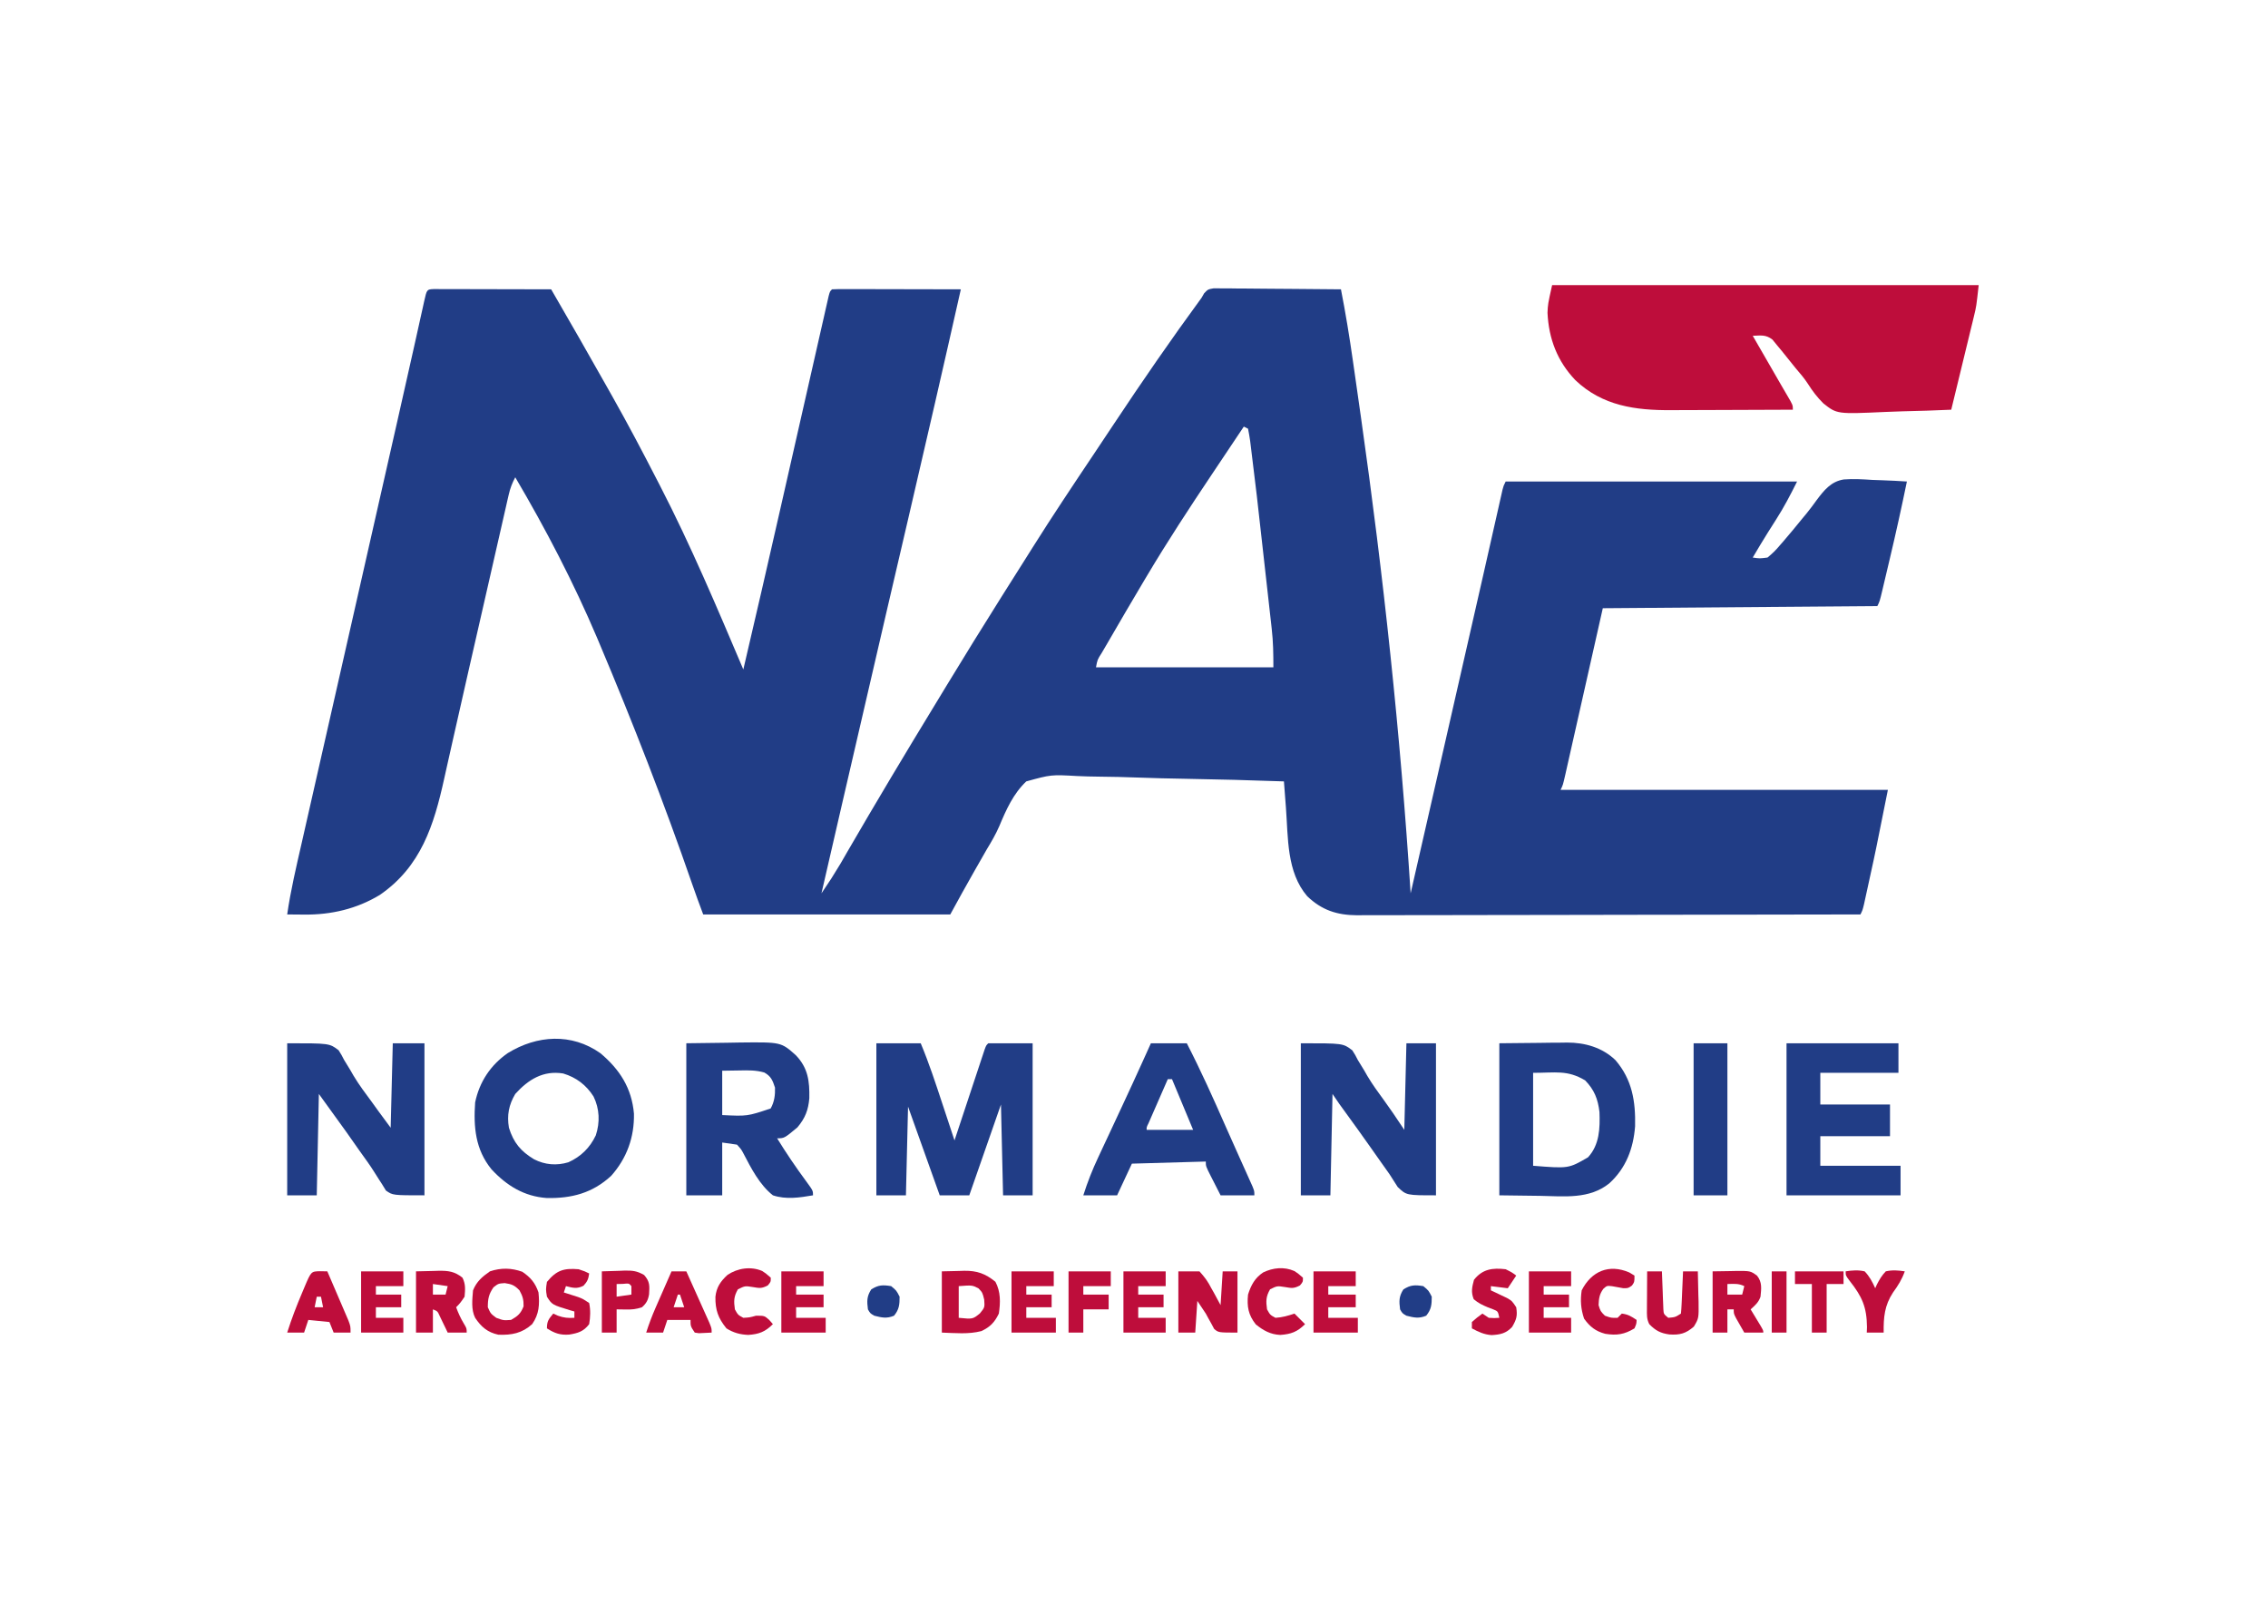 <?xml version="1.0" encoding="UTF-8"?>
<svg version="1.1" xmlns="http://www.w3.org/2000/svg" width="1074" height="769">
<path d="M0 0 C1.028 0.002 2.056 0.004 3.116 0.007 C4.277 0.007 5.438 0.007 6.634 0.007 C8.529 0.015 8.529 0.015 10.463 0.023 C12.392 0.025 12.392 0.025 14.36 0.027 C17.784 0.031 21.209 0.041 24.633 0.052 C28.125 0.062 31.617 0.066 35.109 0.071 C41.966 0.082 48.822 0.099 55.678 0.12 C64.603 15.547 73.494 30.991 82.223 46.53 C83.152 48.185 84.083 49.839 85.016 51.491 C92.195 64.218 99.001 77.124 105.678 90.12 C106.187 91.104 106.696 92.088 107.22 93.102 C121.836 121.426 134.215 150.803 146.678 180.12 C152.511 155.253 158.232 130.361 163.89 105.453 C164.572 102.452 165.254 99.45 165.936 96.449 C168.929 83.28 171.921 70.11 174.907 56.939 C176.485 49.977 178.066 43.015 179.65 36.054 C180.643 31.69 181.633 27.326 182.62 22.961 C183.37 19.652 184.124 16.344 184.877 13.036 C185.148 11.835 185.418 10.635 185.697 9.398 C186.069 7.772 186.069 7.772 186.448 6.114 C186.663 5.168 186.877 4.222 187.099 3.247 C187.678 1.12 187.678 1.12 188.678 0.12 C190.58 0.026 192.486 0.003 194.391 0.007 C195.612 0.007 196.833 0.007 198.092 0.007 C199.434 0.012 200.777 0.017 202.119 0.023 C203.485 0.024 204.852 0.026 206.218 0.027 C209.82 0.031 213.422 0.041 217.024 0.052 C220.697 0.062 224.37 0.066 228.043 0.071 C235.255 0.082 242.466 0.099 249.678 0.12 C241.557 36.229 233.256 72.293 224.85 108.335 C221.905 120.961 218.966 133.588 216.028 146.214 C215.53 148.353 215.032 150.491 214.535 152.629 C207.588 182.472 200.687 212.325 193.803 242.183 C193.541 243.319 193.279 244.456 193.009 245.627 C189.896 259.125 186.786 272.622 183.678 286.12 C188.334 279.223 188.334 279.223 192.658 272.116 C193.172 271.228 193.686 270.339 194.216 269.424 C194.76 268.478 195.305 267.532 195.865 266.558 C209.532 242.981 223.529 219.603 237.718 196.337 C239.591 193.263 241.458 190.187 243.322 187.109 C251.652 173.368 260.124 159.722 268.678 146.12 C269.206 145.28 269.735 144.44 270.279 143.574 C273.236 138.876 276.203 134.184 279.175 129.495 C280.709 127.071 282.235 124.643 283.76 122.214 C293.055 107.457 302.726 92.959 312.431 78.47 C315.647 73.667 318.85 68.855 322.045 64.038 C335.5 43.76 349.286 23.748 363.678 4.12 C364.074 3.433 364.469 2.745 364.877 2.037 C366.678 0.12 366.678 0.12 369.43 -0.361 C370.543 -0.352 371.655 -0.343 372.802 -0.334 C374.063 -0.334 375.324 -0.333 376.623 -0.333 C377.999 -0.313 379.376 -0.292 380.752 -0.27 C382.16 -0.263 383.568 -0.257 384.977 -0.253 C388.681 -0.238 392.384 -0.199 396.088 -0.154 C399.869 -0.113 403.649 -0.095 407.43 -0.075 C414.846 -0.032 422.262 0.036 429.678 0.12 C431.872 11.323 433.705 22.542 435.315 33.843 C435.557 35.531 435.8 37.219 436.044 38.907 C436.823 44.331 437.595 49.757 438.365 55.183 C438.633 57.066 438.901 58.948 439.17 60.831 C449.832 135.786 457.832 210.568 462.678 286.12 C466.192 270.74 469.705 255.359 473.218 239.978 C474.895 232.636 476.572 225.295 478.249 217.954 C487.605 177.014 487.605 177.014 496.908 136.062 C497.273 134.452 497.638 132.843 498.002 131.233 C499.435 124.906 500.867 118.58 502.292 112.251 C502.966 109.263 503.643 106.276 504.318 103.288 C504.665 101.743 504.665 101.743 505.018 100.167 C505.226 99.25 505.434 98.334 505.648 97.391 C505.913 96.213 505.913 96.213 506.183 95.012 C506.678 93.12 506.678 93.12 507.678 91.12 C553.218 91.12 598.758 91.12 645.678 91.12 C642.538 97.399 639.502 103.269 635.74 109.12 C634.869 110.495 633.997 111.87 633.127 113.245 C632.71 113.903 632.293 114.56 631.863 115.237 C629.397 119.155 627.034 123.136 624.678 127.12 C627.93 127.607 627.93 127.607 631.678 127.12 C634.005 125.209 635.666 123.583 637.553 121.308 C638.07 120.717 638.587 120.126 639.119 119.517 C642.235 115.927 645.239 112.243 648.24 108.558 C649.261 107.324 649.261 107.324 650.303 106.065 C651.896 104.089 653.428 102.062 654.896 99.991 C658.414 95.295 661.706 91.126 667.756 90.151 C672.311 89.799 676.814 90.067 681.365 90.37 C682.953 90.431 684.541 90.485 686.129 90.534 C689.984 90.665 693.829 90.871 697.678 91.12 C695.161 103.351 692.478 115.531 689.586 127.679 C688.977 130.24 688.373 132.802 687.77 135.364 C687.381 137.003 686.993 138.642 686.604 140.28 C686.335 141.422 686.335 141.422 686.061 142.587 C684.793 147.89 684.793 147.89 683.678 150.12 C640.778 150.45 597.878 150.78 553.678 151.12 C547.467 178.674 547.467 178.674 541.262 206.229 C540.061 211.552 540.061 211.552 539.498 214.042 C539.104 215.785 538.712 217.528 538.32 219.272 C537.728 221.909 537.132 224.546 536.536 227.182 C536.274 228.352 536.274 228.352 536.007 229.545 C534.792 234.892 534.792 234.892 533.678 237.12 C584.828 237.12 635.978 237.12 688.678 237.12 C682.826 266.381 682.826 266.381 680.365 277.568 C679.909 279.641 679.46 281.716 679.01 283.79 C678.717 285.128 678.424 286.466 678.131 287.804 C677.875 288.975 677.619 290.146 677.355 291.352 C676.678 294.12 676.678 294.12 675.678 296.12 C644.492 296.189 613.306 296.242 582.121 296.273 C578.437 296.277 574.753 296.281 571.07 296.285 C570.336 296.286 569.603 296.287 568.847 296.287 C556.981 296.3 545.115 296.324 533.248 296.352 C521.068 296.38 508.887 296.396 496.707 296.403 C489.194 296.407 481.681 296.42 474.168 296.444 C468.402 296.462 462.636 296.464 456.871 296.46 C454.509 296.46 452.147 296.466 449.785 296.478 C446.556 296.493 443.328 296.489 440.099 296.481 C439.168 296.49 438.237 296.498 437.278 296.507 C427.79 296.443 420.584 294.098 413.69 287.468 C403.905 276.049 404.703 259.799 403.627 245.593 C403.535 244.391 403.444 243.189 403.349 241.95 C403.125 239.007 402.901 236.064 402.678 233.12 C387.014 232.558 371.354 232.135 355.683 231.877 C348.404 231.753 341.132 231.586 333.858 231.31 C327.511 231.069 321.169 230.915 314.817 230.862 C311.454 230.831 308.113 230.746 304.752 230.583 C292.413 229.891 292.413 229.891 280.678 233.12 C274.518 238.934 271.14 246.549 267.915 254.255 C266.254 258.102 264.196 261.629 262.022 265.202 C260.739 267.445 259.458 269.689 258.178 271.933 C257.528 273.068 256.878 274.203 256.209 275.372 C252.282 282.249 248.472 289.165 244.678 296.12 C206.068 296.12 167.458 296.12 127.678 296.12 C125.859 291.269 124.075 286.448 122.393 281.554 C109.137 243.251 94.432 205.463 78.678 168.12 C78.258 167.123 77.838 166.125 77.406 165.097 C66.329 139.007 53.063 113.527 38.678 89.12 C37.205 91.861 36.253 94.386 35.562 97.416 C35.266 98.696 35.266 98.696 34.965 100.002 C34.651 101.396 34.651 101.396 34.33 102.818 C34.104 103.805 33.878 104.792 33.644 105.808 C32.891 109.093 32.146 112.38 31.4 115.667 C30.87 117.99 30.338 120.313 29.807 122.636 C28.397 128.798 26.994 134.962 25.593 141.125 C24.21 147.201 22.822 153.276 21.434 159.351 C20.886 161.75 20.338 164.15 19.79 166.55 C18.697 171.337 17.603 176.125 16.509 180.912 C14.101 191.454 11.7 201.998 9.343 212.551 C8.358 216.958 7.366 221.363 6.374 225.768 C5.915 227.812 5.46 229.857 5.008 231.903 C0.16 253.876 -5.973 273.464 -25.447 286.87 C-36.363 293.49 -48.528 296.322 -61.197 296.183 C-61.981 296.178 -62.765 296.174 -63.572 296.169 C-65.489 296.157 -67.406 296.139 -69.322 296.12 C-67.685 284.708 -65.018 273.524 -62.459 262.292 C-61.958 260.081 -61.457 257.87 -60.957 255.659 C-59.596 249.652 -58.231 243.645 -56.866 237.639 C-55.423 231.286 -53.983 224.932 -52.543 218.578 C-50.248 208.45 -47.95 198.323 -45.651 188.196 C-41.584 170.277 -37.522 152.357 -33.463 134.437 C-33.301 133.722 -33.139 133.008 -32.972 132.272 C-32.484 130.114 -31.995 127.957 -31.506 125.799 C-31.345 125.09 -31.185 124.38 -31.019 123.65 C-30.859 122.942 -30.699 122.234 -30.533 121.505 C-30.374 120.799 -30.214 120.093 -30.049 119.366 C-29.727 117.946 -29.405 116.525 -29.084 115.105 C-26.908 105.502 -24.732 95.9 -22.555 86.298 C-21.819 83.048 -21.082 79.798 -20.346 76.548 C-19.22 71.584 -18.094 66.62 -16.968 61.655 C-14.469 50.634 -11.98 39.61 -9.522 28.579 C-9.095 26.667 -8.668 24.755 -8.241 22.843 C-7.465 19.366 -6.694 15.887 -5.925 12.408 C-5.589 10.899 -5.253 9.391 -4.916 7.883 C-4.693 6.861 -4.693 6.861 -4.465 5.818 C-3.196 0.166 -3.196 0.166 0 0 Z M383.678 65.12 C379.906 70.751 376.139 76.385 372.374 82.021 C371.099 83.929 369.823 85.836 368.546 87.743 C357.961 103.55 347.533 119.455 337.803 135.808 C337.327 136.605 336.85 137.402 336.359 138.223 C330.544 147.98 324.818 157.792 319.127 167.623 C318.22 169.186 317.307 170.746 316.385 172.301 C314.346 175.494 314.346 175.494 313.678 179.12 C341.398 179.12 369.118 179.12 397.678 179.12 C397.678 172.871 397.61 167.04 396.899 160.899 C396.816 160.142 396.733 159.386 396.648 158.607 C396.375 156.137 396.095 153.668 395.815 151.198 C395.62 149.449 395.425 147.7 395.231 145.951 C394.823 142.29 394.412 138.628 393.997 134.967 C393.474 130.342 392.958 125.716 392.444 121.09 C389.865 97.831 389.865 97.831 387.01 74.605 C386.902 73.722 386.793 72.839 386.682 71.929 C386.419 69.982 386.06 68.048 385.678 66.12 C384.688 65.625 384.688 65.625 383.678 65.12 Z " fill="#213D86" transform="translate(205.322,136.88)"/>
<path d="M0 0 C66.66 0 133.32 0 202 0 C200.875 10.125 200.875 10.125 199.785 14.612 C199.545 15.612 199.305 16.612 199.057 17.643 C198.671 19.214 198.671 19.214 198.277 20.816 C198.012 21.913 197.747 23.011 197.475 24.141 C196.634 27.616 195.786 31.089 194.938 34.562 C194.363 36.93 193.79 39.298 193.217 41.666 C191.817 47.445 190.411 53.223 189 59 C181.264 59.358 173.531 59.601 165.788 59.769 C163.16 59.839 160.533 59.934 157.906 60.056 C134.892 61.096 134.892 61.096 128.465 56.023 C125.596 53.21 123.281 50.155 121.138 46.763 C119.394 44.062 117.331 41.698 115.25 39.25 C113.053 36.542 110.864 33.829 108.695 31.098 C107.93 30.179 107.164 29.259 106.375 28.312 C105.702 27.484 105.029 26.655 104.336 25.801 C101.171 23.361 98.9 23.869 95 24 C95.433 24.751 95.867 25.502 96.313 26.276 C97.939 29.092 99.564 31.908 101.189 34.724 C101.889 35.937 102.589 37.15 103.29 38.364 C103.628 38.951 103.967 39.538 104.316 40.143 C104.651 40.722 104.986 41.302 105.33 41.899 C106.309 43.596 107.287 45.295 108.264 46.993 C109.294 48.777 110.329 50.558 111.377 52.332 C114 56.792 114 56.792 114 59 C104.785 59.047 95.57 59.082 86.355 59.104 C82.075 59.114 77.796 59.128 73.516 59.151 C69.379 59.173 65.243 59.185 61.106 59.19 C59.534 59.193 57.963 59.201 56.391 59.211 C39.485 59.324 23.786 57.195 11 45 C2.437 36.022 -1.593 25.406 -2.188 13.125 C-2 9 -2 9 0 0 Z " fill="#BE0D3B" transform="translate(735,135)"/>
<path d="M0 0 C6.93 0 13.86 0 21 0 C24.932 9.372 28.068 18.98 31.25 28.625 C31.81 30.314 32.37 32.003 32.93 33.691 C34.29 37.793 35.646 41.896 37 46 C37.186 45.438 37.371 44.877 37.563 44.298 C39.489 38.474 41.42 32.651 43.354 26.829 C44.076 24.653 44.796 22.478 45.516 20.302 C46.548 17.181 47.584 14.061 48.621 10.941 C48.944 9.962 49.267 8.983 49.6 7.974 C49.9 7.073 50.2 6.173 50.51 5.244 C50.774 4.447 51.038 3.65 51.31 2.829 C52 1 52 1 53 0 C59.93 0 66.86 0 74 0 C74 23.76 74 47.52 74 72 C69.38 72 64.76 72 60 72 C59.67 57.81 59.34 43.62 59 29 C54.05 43.19 49.1 57.38 44 72 C39.38 72 34.76 72 30 72 C25.05 58.14 20.1 44.28 15 30 C14.67 43.86 14.34 57.72 14 72 C9.38 72 4.76 72 0 72 C0 48.24 0 24.48 0 0 Z " fill="#213D86" transform="translate(415,494)"/>
<path d="M0 0 C20 0 20 0 24.34 3.305 C25.721 5.488 25.721 5.488 26.938 7.875 C27.942 9.522 28.948 11.168 29.957 12.812 C30.693 14.093 30.693 14.093 31.444 15.398 C34.053 19.761 37.103 23.792 40.125 27.875 C41.192 29.35 42.257 30.827 43.32 32.305 C45.187 34.893 47.085 37.446 49 40 C49.33 26.8 49.66 13.6 50 0 C54.95 0 59.9 0 65 0 C65 23.76 65 47.52 65 72 C50 72 50 72 46.77 69.754 C45.801 68.174 45.801 68.174 44.812 66.562 C44.242 65.693 44.242 65.693 43.659 64.805 C42.837 63.55 42.034 62.282 41.251 61.002 C39.057 57.492 36.6 54.176 34.188 50.812 C31.125 46.45 31.125 46.45 28 42 C23.71 36.06 19.42 30.12 15 24 C14.67 39.84 14.34 55.68 14 72 C9.38 72 4.76 72 0 72 C0 48.24 0 24.48 0 0 Z " fill="#213D86" transform="translate(136,494)"/>
<path d="M0 0 C20 0 20 0 24.375 3.34 C25.772 5.538 25.772 5.538 27 7.938 C28.008 9.588 29.017 11.238 30.027 12.887 C30.512 13.734 30.996 14.582 31.496 15.455 C33.928 19.57 36.756 23.386 39.562 27.25 C40.525 28.607 41.485 29.966 42.441 31.328 C42.84 31.894 43.239 32.461 43.651 33.044 C45.465 35.674 47.227 38.341 49 41 C49.33 27.47 49.66 13.94 50 0 C54.62 0 59.24 0 64 0 C64 23.76 64 47.52 64 72 C50 72 50 72 45.875 68.062 C44.55 66.063 43.263 64.039 42 62 C40.631 60.028 39.233 58.078 37.834 56.127 C36.289 53.968 34.766 51.794 33.246 49.617 C29.289 43.967 25.24 38.384 21.189 32.801 C20.67 32.085 20.152 31.37 19.617 30.633 C19.159 30.003 18.702 29.372 18.23 28.723 C17.122 27.171 16.058 25.587 15 24 C14.67 39.84 14.34 55.68 14 72 C9.38 72 4.76 72 0 72 C0 48.24 0 24.48 0 0 Z " fill="#213D86" transform="translate(616,494)"/>
<path d="M0 0 C9.121 7.697 14.771 16.475 15.828 28.574 C16.048 39.666 12.483 49.688 5.031 58.035 C-3.843 66.219 -13.711 68.757 -25.477 68.527 C-36.172 67.766 -44.449 62.668 -51.625 54.938 C-59.27 45.563 -60.193 34.907 -59.375 23.25 C-57.343 13.496 -52.052 5.544 -43.875 -0.125 C-30.115 -8.573 -13.737 -9.744 0 0 Z M-40.375 19.25 C-43.459 24.454 -44.369 29.327 -43.375 35.25 C-41.157 42.342 -37.787 46.381 -31.461 50.191 C-26.277 52.822 -20.799 53.28 -15.219 51.602 C-9.292 48.935 -5.027 44.729 -2.238 38.855 C-0.196 32.691 -0.445 26.282 -3.312 20.438 C-6.773 15.009 -11.499 11.415 -17.676 9.559 C-27.099 8.012 -34.191 12.398 -40.375 19.25 Z " fill="#213D86" transform="translate(284.375,498.75)"/>
<path d="M0 0 C6.249 -0.062 12.499 -0.124 18.938 -0.188 C20.892 -0.215 22.846 -0.242 24.859 -0.27 C26.436 -0.279 28.013 -0.287 29.59 -0.293 C30.386 -0.308 31.182 -0.324 32.002 -0.339 C40.564 -0.343 48.71 1.967 55 8 C62.915 17.237 64.555 27.453 64.289 39.344 C63.458 49.861 59.994 59.113 52.081 66.322 C42.639 73.935 30.792 72.458 19.375 72.25 C9.784 72.126 9.784 72.126 0 72 C0 48.24 0 24.48 0 0 Z M16 14 C16 28.52 16 43.04 16 58 C32.807 59.342 32.807 59.342 42 54 C47.461 48.027 47.703 40.297 47.422 32.57 C46.69 26.38 44.976 22.028 40.625 17.562 C32.176 12.533 26.639 14 16 14 Z " fill="#213D86" transform="translate(710,494)"/>
<path d="M0 0 C6.394 -0.083 12.787 -0.165 19.375 -0.25 C21.372 -0.286 23.369 -0.323 25.427 -0.36 C44.894 -0.57 44.894 -0.57 51.909 5.709 C57.654 11.726 58.41 17.943 58.25 26.027 C57.783 31.584 56.281 35.483 52.625 39.812 C46.4 45 46.4 45 43 45 C47.327 52.021 51.896 58.774 56.798 65.403 C60 69.788 60 69.788 60 72 C53.668 73.083 47.212 74.084 41 72 C34.68 67.002 30.689 59.159 27.015 52.11 C26.026 50.246 26.026 50.246 24 48 C20.535 47.505 20.535 47.505 17 47 C17 55.25 17 63.5 17 72 C11.39 72 5.78 72 0 72 C0 48.24 0 24.48 0 0 Z M17 13 C17 19.93 17 26.86 17 34 C28.874 34.568 28.874 34.568 39.938 30.875 C41.712 27.743 42.107 24.535 42 21 C40.852 17.555 40.143 15.64 36.934 13.844 C32.965 12.702 29.29 12.786 25.188 12.875 C22.486 12.916 19.784 12.957 17 13 Z " fill="#213D86" transform="translate(325,494)"/>
<path d="M0 0 C17.49 0 34.98 0 53 0 C53 4.62 53 9.24 53 14 C40.79 14 28.58 14 16 14 C16 18.95 16 23.9 16 29 C26.89 29 37.78 29 49 29 C49 33.95 49 38.9 49 44 C38.11 44 27.22 44 16 44 C16 48.62 16 53.24 16 58 C28.54 58 41.08 58 54 58 C54 62.62 54 67.24 54 72 C36.18 72 18.36 72 0 72 C0 48.24 0 24.48 0 0 Z " fill="#213D86" transform="translate(846,494)"/>
<path d="M0 0 C5.61 0 11.22 0 17 0 C23.641 12.898 29.546 26.059 35.383 39.338 C37.051 43.123 38.743 46.898 40.438 50.672 C40.998 51.922 41.558 53.172 42.118 54.423 C43.191 56.815 44.265 59.205 45.343 61.595 C45.823 62.668 46.302 63.742 46.797 64.848 C47.436 66.271 47.436 66.271 48.089 67.723 C49 70 49 70 49 72 C43.72 72 38.44 72 33 72 C31.845 69.731 30.69 67.463 29.5 65.125 C29.135 64.412 28.769 63.7 28.393 62.965 C26 58.222 26 58.222 26 56 C8.675 56.495 8.675 56.495 -9 57 C-11.31 61.95 -13.62 66.9 -16 72 C-21.28 72 -26.56 72 -32 72 C-30.02 65.741 -27.702 59.858 -24.902 53.926 C-24.511 53.087 -24.12 52.248 -23.717 51.383 C-22.462 48.691 -21.2 46.002 -19.938 43.312 C-18.646 40.546 -17.355 37.778 -16.065 35.011 C-15.218 33.194 -14.371 31.377 -13.522 29.561 C-10.244 22.538 -7.009 15.498 -3.812 8.438 C-3.208 7.103 -3.208 7.103 -2.592 5.741 C-1.726 3.828 -0.863 1.914 0 0 Z M8 17 C6.33 20.811 4.665 24.624 3 28.438 C2.523 29.526 2.046 30.615 1.555 31.736 C1.104 32.771 0.652 33.805 0.188 34.871 C-0.231 35.829 -0.65 36.788 -1.082 37.775 C-2.064 39.753 -2.064 39.753 -2 41 C5.26 41 12.52 41 20 41 C16.7 33.08 13.4 25.16 10 17 C9.34 17 8.68 17 8 17 Z " fill="#213D86" transform="translate(545,494)"/>
<path d="M0 0 C5.28 0 10.56 0 16 0 C16 23.76 16 47.52 16 72 C10.72 72 5.44 72 0 72 C0 48.24 0 24.48 0 0 Z " fill="#213D86" transform="translate(802,494)"/>
<path d="M0 0 C3.3 0 6.6 0 10 0 C12.543 2.813 13.946 4.74 15.625 8 C16.057 8.763 16.489 9.526 16.934 10.312 C17.99 12.19 18.999 14.093 20 16 C20.33 10.72 20.66 5.44 21 0 C23.31 0 25.62 0 28 0 C28 9.57 28 19.14 28 29 C19 29 19 29 16.949 27.242 C16.533 26.461 16.116 25.68 15.688 24.875 C15.258 24.109 14.829 23.344 14.387 22.555 C13.929 21.712 13.471 20.869 13 20 C11.68 18.02 10.36 16.04 9 14 C8.67 18.95 8.34 23.9 8 29 C5.36 29 2.72 29 0 29 C0 19.43 0 9.86 0 0 Z " fill="#BE0D3B" transform="translate(558,602)"/>
<path d="M0 0 C3.932 2.652 6.186 5.309 7.688 9.812 C8.248 15.475 8.036 20.013 4.688 24.812 C-0.094 29.127 -5.033 30.061 -11.312 29.812 C-16.409 28.72 -19.442 26.119 -22.312 21.812 C-24.275 17.887 -23.654 13.102 -23.312 8.812 C-21.614 4.61 -18.999 2.393 -15.312 -0.188 C-10.106 -1.923 -5.163 -1.851 0 0 Z M-13.625 7.375 C-15.881 10.633 -16.312 12.857 -16.312 16.812 C-14.971 19.822 -14.971 19.822 -12.312 21.812 C-8.907 23.061 -8.907 23.061 -5.312 22.812 C-2.13 21.013 -0.691 19.797 0.625 16.375 C0.701 13.27 0.189 11.529 -1.312 8.812 C-3.65 6.392 -4.963 5.864 -8.312 5.375 C-11.354 5.597 -11.354 5.597 -13.625 7.375 Z " fill="#BE0D3B" transform="translate(247.312,602.188)"/>
<path d="M0 0 C4.022 -0.093 4.022 -0.093 8.125 -0.188 C8.958 -0.215 9.791 -0.242 10.649 -0.27 C16.676 -0.337 20.631 1.067 25.375 4.938 C27.91 9.715 27.782 14.704 27 20 C25.009 24.092 22.934 26.317 18.738 28.285 C12.642 29.877 6.236 29.208 0 29 C0 19.43 0 9.86 0 0 Z M8 7 C8 11.95 8 16.9 8 22 C14.645 22.661 14.645 22.661 18 19.938 C20.33 17.093 20.33 17.093 20.062 13.375 C19.252 10.05 19.252 10.05 17.375 8.062 C14.369 6.524 14.369 6.524 8 7 Z " fill="#BE0D3B" transform="translate(446,602)"/>
<path d="M0 0 C2.702 -0.062 5.404 -0.124 8.188 -0.188 C9.029 -0.215 9.871 -0.242 10.739 -0.27 C15.32 -0.321 18.283 0.019 22 3 C23.55 6.1 23.29 8.579 23 12 C21 14.938 21 14.938 19 17 C20.02 19.747 21.105 22.174 22.625 24.688 C24 27 24 27 24 29 C21.03 29 18.06 29 15 29 C14.662 28.29 14.325 27.579 13.977 26.848 C13.308 25.469 13.308 25.469 12.625 24.062 C12.184 23.146 11.743 22.229 11.289 21.285 C10.208 18.871 10.208 18.871 8 18 C8 21.63 8 25.26 8 29 C5.36 29 2.72 29 0 29 C0 19.43 0 9.86 0 0 Z M8 6 C8 7.65 8 9.3 8 11 C9.98 11 11.96 11 14 11 C14.33 9.68 14.66 8.36 15 7 C12.69 6.67 10.38 6.34 8 6 Z " fill="#BE0D3B" transform="translate(197,602)"/>
<path d="M0 0 C2.723 -0.041 5.445 -0.083 8.25 -0.125 C9.101 -0.143 9.952 -0.161 10.829 -0.18 C17.867 -0.232 17.867 -0.232 21 2 C23.545 5.151 23.052 8.189 22.68 12 C21.757 14.715 20.103 16.108 18 18 C18.433 18.71 18.866 19.421 19.312 20.152 C19.869 21.071 20.426 21.991 21 22.938 C21.557 23.854 22.114 24.771 22.688 25.715 C24 28 24 28 24 29 C21.03 29 18.06 29 15 29 C14.162 27.545 13.329 26.086 12.5 24.625 C12.036 23.813 11.572 23.001 11.094 22.164 C10 20 10 20 10 18 C9.01 18 8.02 18 7 18 C7 21.63 7 25.26 7 29 C4.69 29 2.38 29 0 29 C0 19.43 0 9.86 0 0 Z M7 6 C7 7.65 7 9.3 7 11 C9.31 11 11.62 11 14 11 C14.33 9.68 14.66 8.36 15 7 C12.291 5.646 9.991 5.935 7 6 Z " fill="#BE0D3B" transform="translate(811,602)"/>
<path d="M0 0 C6.6 0 13.2 0 20 0 C20 2.31 20 4.62 20 7 C15.71 7 11.42 7 7 7 C7 8.32 7 9.64 7 11 C11.29 11 15.58 11 20 11 C20 12.98 20 14.96 20 17 C15.71 17 11.42 17 7 17 C7 18.65 7 20.3 7 22 C11.62 22 16.24 22 21 22 C21 24.31 21 26.62 21 29 C14.07 29 7.14 29 0 29 C0 19.43 0 9.86 0 0 Z " fill="#BE0D3B" transform="translate(622,602)"/>
<path d="M0 0 C6.6 0 13.2 0 20 0 C20 2.31 20 4.62 20 7 C15.71 7 11.42 7 7 7 C7 8.32 7 9.64 7 11 C11.29 11 15.58 11 20 11 C20 12.98 20 14.96 20 17 C15.71 17 11.42 17 7 17 C7 18.65 7 20.3 7 22 C11.62 22 16.24 22 21 22 C21 24.31 21 26.62 21 29 C14.07 29 7.14 29 0 29 C0 19.43 0 9.86 0 0 Z " fill="#BE0D3B" transform="translate(370,602)"/>
<path d="M0 0 C6.6 0 13.2 0 20 0 C20 2.31 20 4.62 20 7 C15.71 7 11.42 7 7 7 C7 8.32 7 9.64 7 11 C10.96 11 14.92 11 19 11 C19 12.98 19 14.96 19 17 C15.04 17 11.08 17 7 17 C7 18.65 7 20.3 7 22 C11.62 22 16.24 22 21 22 C21 24.31 21 26.62 21 29 C14.07 29 7.14 29 0 29 C0 19.43 0 9.86 0 0 Z " fill="#BE0D3B" transform="translate(479,602)"/>
<path d="M0 0 C1.134 0.021 2.269 0.041 3.438 0.062 C5.011 3.707 6.577 7.355 8.137 11.006 C8.669 12.247 9.202 13.488 9.738 14.728 C10.507 16.51 11.269 18.296 12.031 20.082 C12.492 21.156 12.953 22.229 13.428 23.335 C14.438 26.062 14.438 26.062 14.438 29.062 C11.797 29.062 9.158 29.062 6.438 29.062 C5.777 27.413 5.117 25.762 4.438 24.062 C1.137 23.733 -2.163 23.402 -5.562 23.062 C-6.223 25.043 -6.883 27.023 -7.562 29.062 C-10.203 29.062 -12.842 29.062 -15.562 29.062 C-13.513 22.578 -11.101 16.317 -8.438 10.062 C-8.078 9.205 -7.718 8.348 -7.348 7.465 C-4.22 0.074 -4.22 0.074 0 0 Z M-1.562 12.062 C-1.893 13.713 -2.223 15.363 -2.562 17.062 C-1.242 17.062 0.077 17.062 1.438 17.062 C1.107 15.412 0.777 13.762 0.438 12.062 C-0.223 12.062 -0.882 12.062 -1.562 12.062 Z " fill="#BE0D3B" transform="translate(151.562,601.938)"/>
<path d="M0 0 C6.6 0 13.2 0 20 0 C20 2.31 20 4.62 20 7 C15.71 7 11.42 7 7 7 C7 8.32 7 9.64 7 11 C10.96 11 14.92 11 19 11 C19 12.98 19 14.96 19 17 C15.04 17 11.08 17 7 17 C7 18.65 7 20.3 7 22 C11.29 22 15.58 22 20 22 C20 24.31 20 26.62 20 29 C13.4 29 6.8 29 0 29 C0 19.43 0 9.86 0 0 Z " fill="#BE0D3B" transform="translate(724,602)"/>
<path d="M0 0 C6.6 0 13.2 0 20 0 C20 2.31 20 4.62 20 7 C15.71 7 11.42 7 7 7 C7 8.32 7 9.64 7 11 C10.96 11 14.92 11 19 11 C19 12.98 19 14.96 19 17 C15.04 17 11.08 17 7 17 C7 18.65 7 20.3 7 22 C11.29 22 15.58 22 20 22 C20 24.31 20 26.62 20 29 C13.4 29 6.8 29 0 29 C0 19.43 0 9.86 0 0 Z " fill="#BE0D3B" transform="translate(532,602)"/>
<path d="M0 0 C6.6 0 13.2 0 20 0 C20 2.31 20 4.62 20 7 C15.71 7 11.42 7 7 7 C7 8.32 7 9.64 7 11 C10.96 11 14.92 11 19 11 C19 12.98 19 14.96 19 17 C15.04 17 11.08 17 7 17 C7 18.65 7 20.3 7 22 C11.29 22 15.58 22 20 22 C20 24.31 20 26.62 20 29 C13.4 29 6.8 29 0 29 C0 19.43 0 9.86 0 0 Z " fill="#BE0D3B" transform="translate(171,602)"/>
<path d="M0 0 C2.31 0 4.62 0 7 0 C8.714 3.806 10.423 7.615 12.127 11.426 C12.708 12.722 13.29 14.018 13.873 15.313 C14.711 17.174 15.543 19.036 16.375 20.898 C17.129 22.579 17.129 22.579 17.898 24.294 C19 27 19 27 19 29 C17.721 29.062 16.442 29.124 15.125 29.188 C14.046 29.24 14.046 29.24 12.945 29.293 C12.303 29.196 11.661 29.1 11 29 C9 26 9 26 9 23 C5.37 23 1.74 23 -2 23 C-2.66 24.98 -3.32 26.96 -4 29 C-6.64 29 -9.28 29 -12 29 C-10.724 25.028 -9.292 21.204 -7.617 17.383 C-7.172 16.364 -6.728 15.346 -6.27 14.297 C-5.809 13.25 -5.349 12.203 -4.875 11.125 C-4.407 10.055 -3.939 8.985 -3.457 7.883 C-2.307 5.254 -1.155 2.627 0 0 Z M3 11 C2.34 12.98 1.68 14.96 1 17 C2.65 17 4.3 17 6 17 C5.34 15.02 4.68 13.04 4 11 C3.67 11 3.34 11 3 11 Z " fill="#BE0D3B" transform="translate(318,602)"/>
<path d="M0 0 C2.31 0 4.62 0 7 0 C7.02 0.595 7.04 1.191 7.06 1.804 C7.155 4.495 7.265 7.185 7.375 9.875 C7.406 10.812 7.437 11.749 7.469 12.715 C7.507 13.611 7.546 14.507 7.586 15.43 C7.617 16.257 7.649 17.085 7.681 17.937 C7.826 20.22 7.826 20.22 10 22 C13.307 21.71 13.307 21.71 16 20 C16.157 18.514 16.251 17.021 16.316 15.527 C16.358 14.628 16.4 13.729 16.443 12.803 C16.483 11.857 16.522 10.912 16.562 9.938 C16.606 8.988 16.649 8.039 16.693 7.061 C16.8 4.707 16.902 2.354 17 0 C19.31 0 21.62 0 24 0 C24.116 3.729 24.187 7.457 24.25 11.188 C24.3 12.77 24.3 12.77 24.352 14.385 C24.451 22.244 24.451 22.244 22.121 26.152 C18.316 29.467 15.473 30.205 10.5 29.875 C6.356 29.302 3.963 28.056 1 25 C-0.279 22.443 -0.113 20.633 -0.098 17.773 C-0.094 16.742 -0.091 15.711 -0.088 14.648 C-0.08 13.568 -0.071 12.488 -0.062 11.375 C-0.058 10.287 -0.053 9.199 -0.049 8.078 C-0.037 5.385 -0.021 2.693 0 0 Z " fill="#BE0D3B" transform="translate(780,602)"/>
<path d="M0 0 C3 1.5 3 1.5 5 3 C3.02 5.97 3.02 5.97 1 9 C-1.64 8.67 -4.28 8.34 -7 8 C-7 8.66 -7 9.32 -7 10 C-6.301 10.326 -5.603 10.652 -4.883 10.988 C-3.973 11.425 -3.063 11.862 -2.125 12.312 C-1.22 12.742 -0.315 13.171 0.617 13.613 C3 15 3 15 5 18 C5.632 22.063 5.158 23.729 3.062 27.312 C0.192 30.403 -2.583 30.966 -6.707 31.188 C-10.293 30.894 -12.837 29.683 -16 28 C-16 27.01 -16 26.02 -16 25 C-13.5 22.812 -13.5 22.812 -11 21 C-10.01 21.66 -9.02 22.32 -8 23 C-5.375 23.167 -5.375 23.167 -3 23 C-3.65 19.895 -3.65 19.895 -5.961 18.973 C-6.758 18.672 -7.554 18.372 -8.375 18.062 C-11.035 16.936 -12.916 16.071 -15.125 14.188 C-16.482 10.796 -15.932 8.48 -15 5 C-10.978 -0.095 -6.258 -0.731 0 0 Z " fill="#BE0D3B" transform="translate(713,601)"/>
<path d="M0 0 C1.641 1.051 1.641 1.051 4.078 3.176 C4.078 5.176 4.078 5.176 2.641 6.863 C-0.328 8.384 -1.223 8.14 -4.422 7.613 C-8.116 7.034 -8.116 7.034 -11.484 8.676 C-13.458 12.108 -13.479 14.278 -12.922 18.176 C-11.462 20.803 -11.462 20.803 -8.922 22.176 C-5.895 22.005 -5.895 22.005 -2.922 21.176 C1.078 21.176 1.078 21.176 3.328 23.176 C3.906 23.836 4.483 24.496 5.078 25.176 C1.421 28.833 -1.557 29.935 -6.578 30.27 C-10.445 30.115 -13.639 29.248 -16.922 27.176 C-20.831 22.365 -22.239 18.446 -22.137 12.234 C-21.663 7.697 -19.699 4.895 -16.422 1.863 C-11.665 -1.348 -5.394 -2.313 0 0 Z " fill="#BE0D3B" transform="translate(360.922,601.824)"/>
<path d="M0 0 C3 1 3 1 5 2 C4.637 4.633 4.145 5.844 2.312 7.812 C-0.792 9.407 -2.686 8.828 -6 8 C-6.33 8.99 -6.66 9.98 -7 11 C-6.385 11.193 -5.77 11.387 -5.137 11.586 C-4.328 11.846 -3.52 12.107 -2.688 12.375 C-1.887 12.63 -1.086 12.885 -0.262 13.148 C2 14 2 14 5 16 C5.707 19.384 5.566 22.599 5 26 C2.367 29.483 -0.278 30.249 -4.438 30.938 C-8.685 31.264 -11.374 30.325 -15 28 C-15 24.483 -14.176 23.629 -12 21 C-11.278 21.33 -10.556 21.66 -9.812 22 C-6.983 23.006 -4.971 23.17 -2 23 C-2 22.01 -2 21.02 -2 20 C-2.603 19.83 -3.207 19.66 -3.828 19.484 C-12.546 16.841 -12.546 16.841 -15 13 C-15.562 9.562 -15.562 9.562 -15 6 C-10.422 0.458 -7.037 -0.579 0 0 Z " fill="#BE0D3B" transform="translate(274,601)"/>
<path d="M0 0 C1.656 1.039 1.656 1.039 4.094 3.164 C4.094 5.164 4.094 5.164 2.656 6.852 C-0.312 8.372 -1.207 8.129 -4.406 7.602 C-8.101 7.022 -8.101 7.022 -11.469 8.664 C-13.442 12.096 -13.463 14.266 -12.906 18.164 C-11.446 20.791 -11.446 20.791 -8.906 22.164 C-5.622 21.963 -3.021 21.202 0.094 20.164 C1.744 21.814 3.394 23.464 5.094 25.164 C1.415 28.843 -1.584 29.913 -6.629 30.266 C-11.284 30.058 -14.67 28.167 -18.219 25.289 C-21.776 20.81 -22.483 16.832 -21.906 11.164 C-20.522 6.739 -18.649 3.251 -14.719 0.664 C-10.041 -1.585 -4.82 -2.113 0 0 Z " fill="#BE0D3B" transform="translate(612.906,601.836)"/>
<path d="M0 0 C1.238 0.743 1.238 0.743 2.5 1.5 C2.5 4.5 2.5 4.5 1.312 6.219 C-0.5 7.5 -0.5 7.5 -2.875 7.469 C-4.625 7.156 -6.375 6.844 -8.125 6.531 C-10.544 6.261 -10.544 6.261 -12.258 7.789 C-14.118 10.351 -14.374 12.358 -14.5 15.5 C-13.598 18.393 -13.598 18.393 -11.5 20.5 C-8.503 21.569 -8.503 21.569 -5.5 21.5 C-4.84 20.84 -4.18 20.18 -3.5 19.5 C-0.487 19.889 0.897 20.765 3.5 22.5 C3.438 24.312 3.438 24.312 2.5 26.5 C-2.26 29.376 -5.877 29.948 -11.355 29.07 C-15.937 27.852 -18.655 25.683 -21.375 21.875 C-22.896 17.312 -23.205 13.262 -22.5 8.5 C-17.851 -0.632 -9.548 -4.092 0 0 Z " fill="#BE0D3B" transform="translate(771.5,602.5)"/>
<path d="M0 0 C2.702 -0.083 5.404 -0.165 8.188 -0.25 C9.029 -0.286 9.871 -0.323 10.739 -0.36 C14.58 -0.417 16.612 -0.223 20.02 1.734 C22.812 4.929 22.597 6.807 22.363 10.875 C21.891 13.638 21.097 15.136 19 17 C16.118 17.961 14.301 18.106 11.312 18.062 C9.889 18.042 8.466 18.021 7 18 C7 21.63 7 25.26 7 29 C4.69 29 2.38 29 0 29 C0 19.43 0 9.86 0 0 Z M7 6 C7 7.98 7 9.96 7 12 C10.465 11.505 10.465 11.505 14 11 C14 9.68 14 8.36 14 7 C12.875 5.644 12.875 5.644 9.938 5.938 C8.968 5.958 7.999 5.979 7 6 Z " fill="#BE0D3B" transform="translate(285,602)"/>
<path d="M0 0 C6.6 0 13.2 0 20 0 C20 2.31 20 4.62 20 7 C15.71 7 11.42 7 7 7 C7 8.32 7 9.64 7 11 C10.96 11 14.92 11 19 11 C19 13.31 19 15.62 19 18 C15.04 18 11.08 18 7 18 C7 21.63 7 25.26 7 29 C4.69 29 2.38 29 0 29 C0 19.43 0 9.86 0 0 Z " fill="#BE0D3B" transform="translate(506,602)"/>
<path d="M0 0 C3.128 -0.491 5.896 -0.706 9 0 C11.289 2.383 12.665 4.994 14 8 C14.257 7.423 14.513 6.845 14.777 6.25 C16.014 3.851 17.126 1.951 19 0 C22.104 -0.706 24.872 -0.491 28 0 C26.637 3.837 24.831 6.722 22.438 10 C18.383 16.166 17.919 21.744 18 29 C15.36 29 12.72 29 10 29 C10.032 28.14 10.064 27.28 10.098 26.395 C10.004 16.829 7.742 11.908 1.934 4.547 C0 2 0 2 0 0 Z " fill="#BE0D3B" transform="translate(874,602)"/>
<path d="M0 0 C7.59 0 15.18 0 23 0 C23 1.98 23 3.96 23 6 C20.36 6 17.72 6 15 6 C15 13.59 15 21.18 15 29 C12.69 29 10.38 29 8 29 C8 21.41 8 13.82 8 6 C5.36 6 2.72 6 0 6 C0 4.02 0 2.04 0 0 Z " fill="#BE0D3B" transform="translate(850,602)"/>
<path d="M0 0 C2.31 0 4.62 0 7 0 C7 9.57 7 19.14 7 29 C4.69 29 2.38 29 0 29 C0 19.43 0 9.86 0 0 Z " fill="#BE0D3B" transform="translate(839,602)"/>
<path d="M0 0 C2.5 2.062 2.5 2.062 4 5 C4 8.803 3.797 11.019 1.375 14 C-2.084 15.456 -4.413 14.913 -8 14 C-9.938 12.875 -9.938 12.875 -11 11 C-11.496 7.105 -11.58 4.905 -9.438 1.562 C-6.033 -0.62 -3.966 -0.637 0 0 Z " fill="#213D86" transform="translate(422,609)"/>
<path d="M0 0 C2.5 2.062 2.5 2.062 4 5 C4 8.803 3.797 11.019 1.375 14 C-2.084 15.456 -4.413 14.913 -8 14 C-9.938 12.875 -9.938 12.875 -11 11 C-11.496 7.105 -11.58 4.905 -9.438 1.562 C-6.033 -0.62 -3.966 -0.637 0 0 Z " fill="#213D86" transform="translate(674,609)"/>
</svg>

